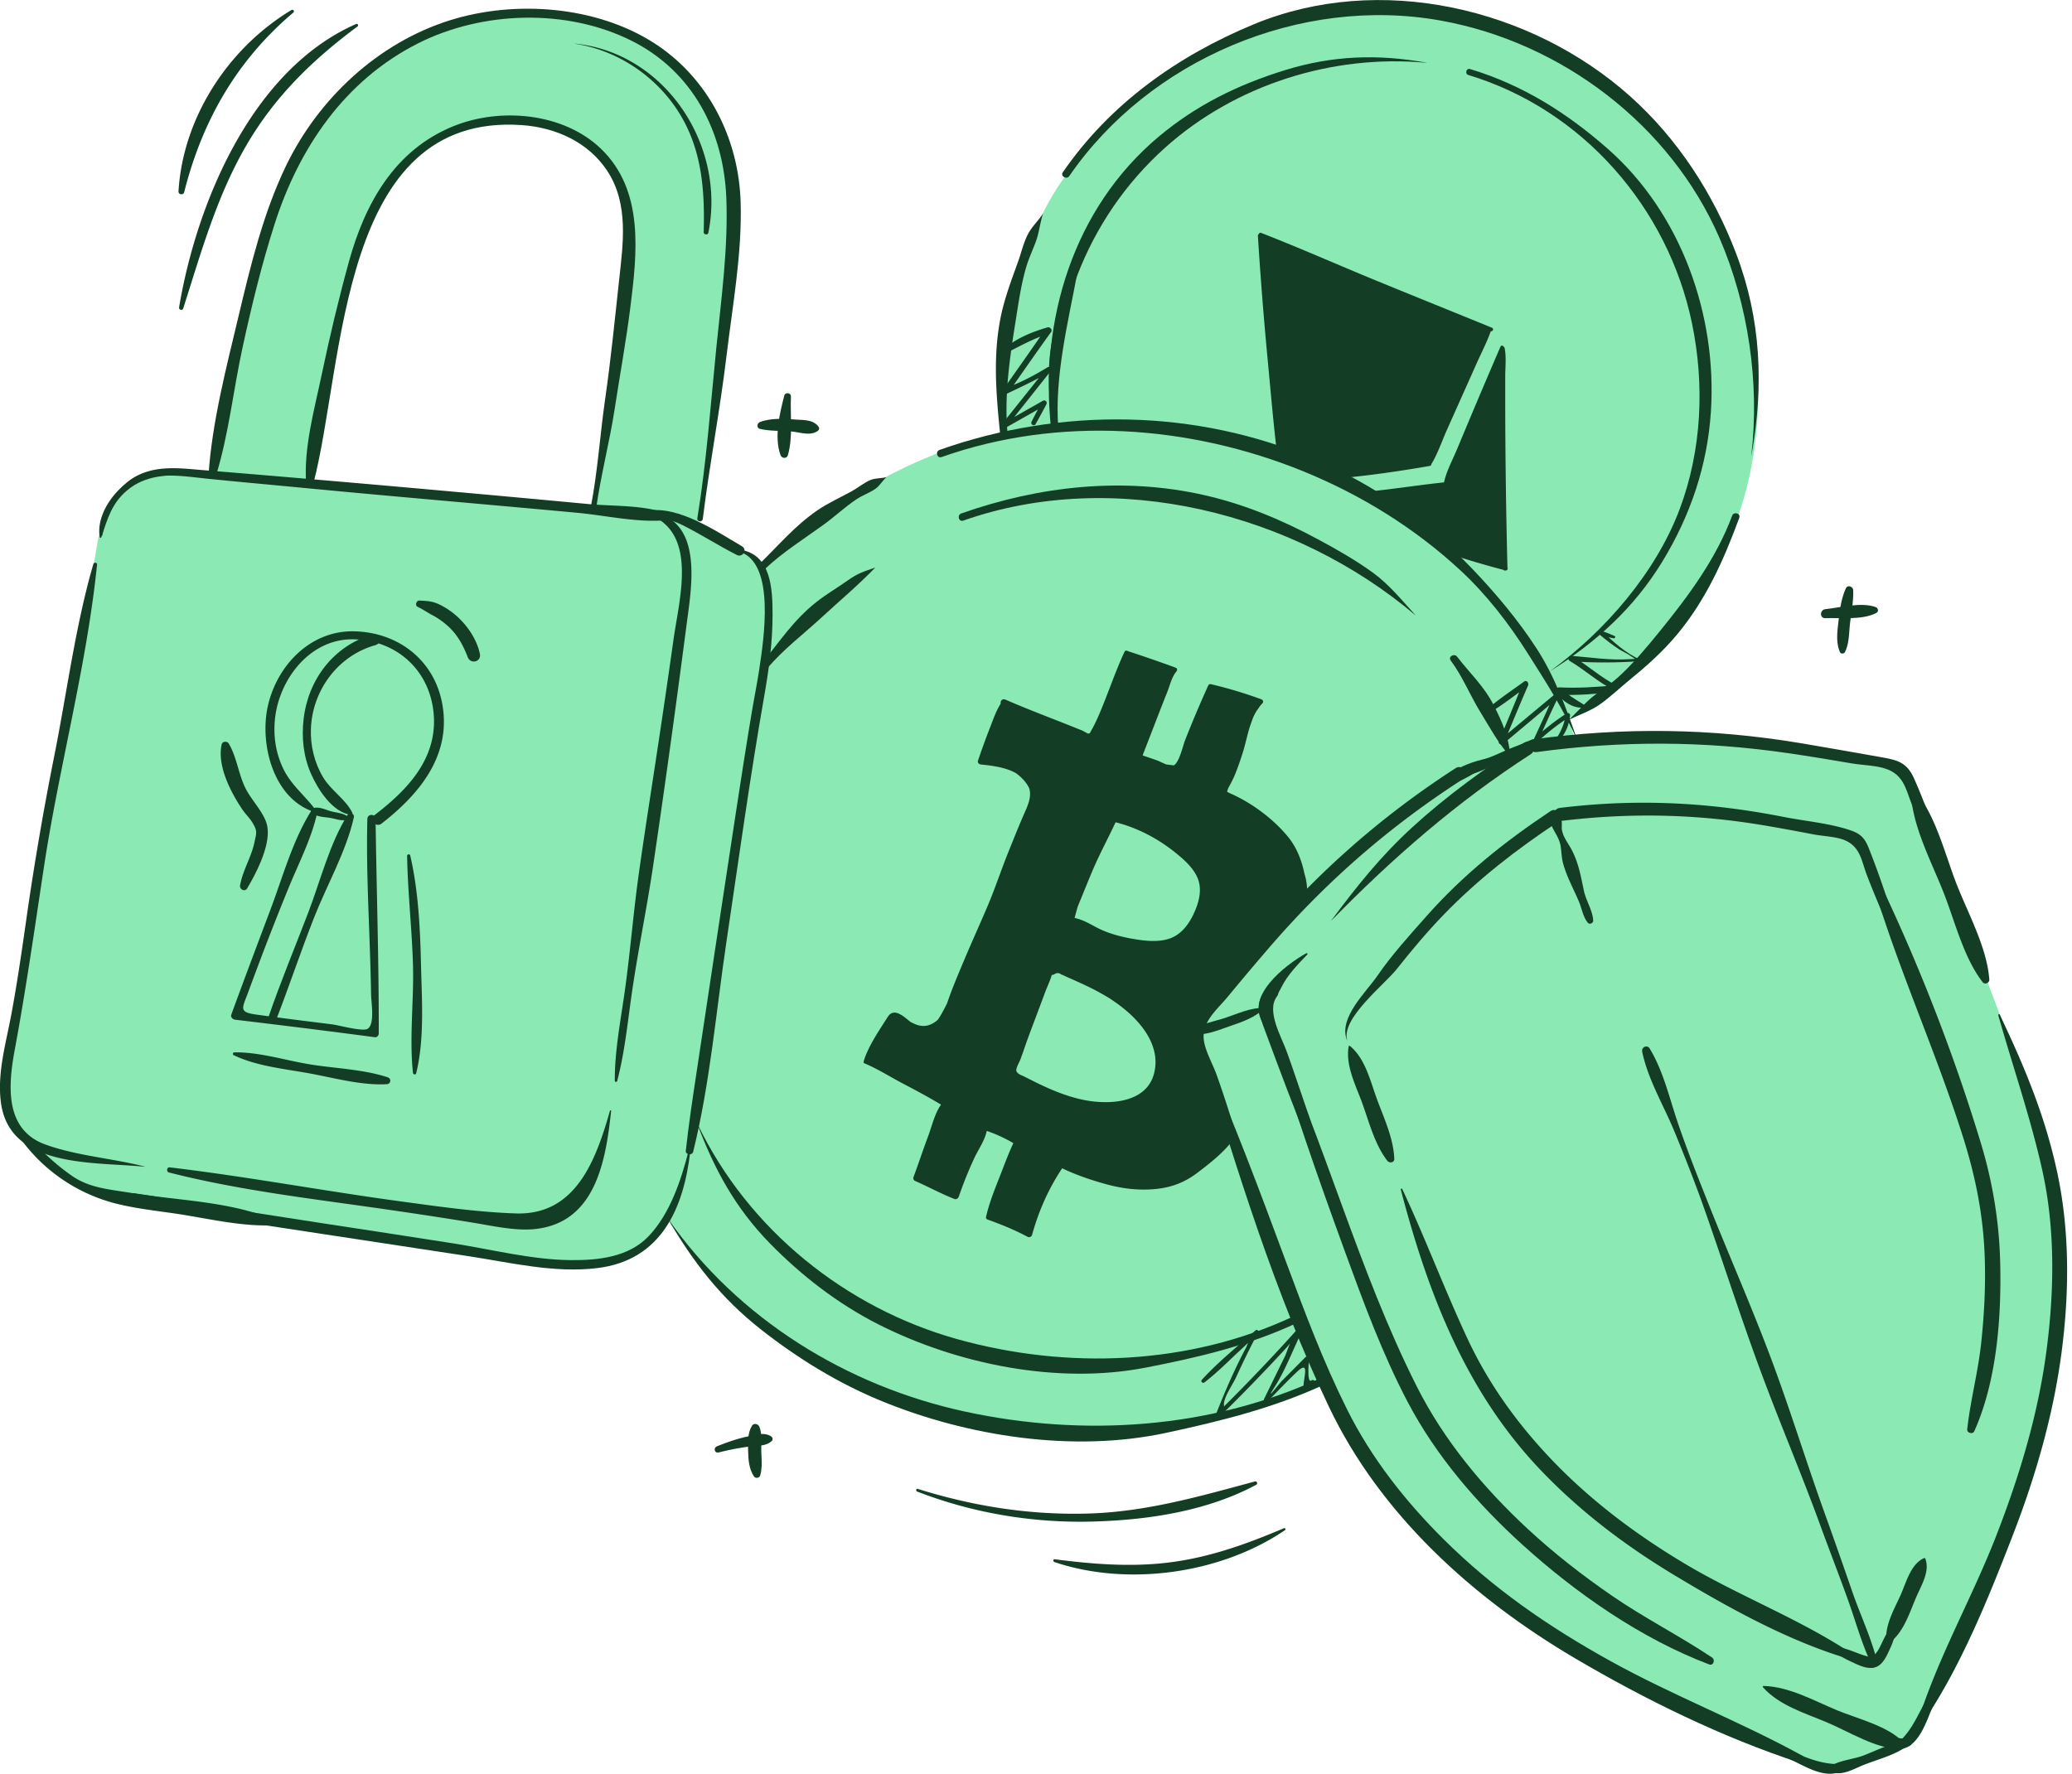 <svg xmlns="http://www.w3.org/2000/svg" width="327" height="280" fill="none"><g clip-path="url(#a)"><path fill="#8BE9B4" d="M4.53 181.291c-.227-.226 5.968 7.068 19.275 8.895s56.912 8.437 56.912 8.437 17.437 4.789 23.867-5.7l.84-.383s12.35 21.362 40.919 30.373c28.57 9.012 60.581-4.105 62.185-4.789 0 0 7.8 21.327 29.602 34.896s43.143 23.381 43.143 23.381 4.006 1.902 6.54 2.278 3.669.117 6.423-.91c2.753-1.026 5.624-2.395 5.624-2.395s1.948-1.026 6.079-9.353c4.13-8.328 15.95-35.581 17.671-48.24s2.066-29.422-2.87-42.991-13.08-36.491-13.08-36.491l-7.001-16.421s-15.262-4.222-24.439-5.132-27.764-.117-27.764-.117l-.805-3.304s8.832-4.448 16.06-13.343c7.229-8.895 10.554-18.475 10.554-18.475s6.767-16.538.688-36.833c-6.078-20.294-22.483-36.497-44.63-42.088-22.146-5.59-47.617 3.305-61.73 24.633 0 0-11.93 13.685-9.982 41.171 0 0-20.191 3.195-38.207 21.212 0 0-1.721-2.395-4.702-3.538s-5.624-3.305-5.624-3.305l-22.147-2.963-39.584-3.88-20.996-1.484s-8.722-1.485-11.82 10.38l-2.066 11.974-8.144 45.277-2.98 18.132s-2.637 11.29-.689 15.054c1.948 3.763 3.098 5.699 3.098 5.699"/><path fill="#8BE9B4" d="M48.588 77.052s4.358-45.619 19.276-54.965 32.128.458 31.206 15.512l-2.065 23.49-3.215 19.384 16.295 2.279s5.734-34.212 5.734-45.16S114.745 4.898 85.226 2.01c0 0-24.935-3.196-39.316 24.482 0 0-9.486 21.595-12.391 48.356z"/><path fill="#8BE9B4" d="M96.695 199.082s10.099-1.218 12.853-20.377 11.627-75.117 11.627-75.117 2.141-13.986-3.979-16.723-7.111-4.105-7.111-4.105l-23.482-2.888-43.907-3.954-16.061-1.52s-10.863.151-11.476 15.204l-9.177 49.724-4.743 27.979s-2.905 8.362 4.434 13.986c0 0 5.81 6.384 13.616 7.91 7.807 1.526 64.409 10.038 64.409 10.038l13.004-.151zm145.028-81.81-12.24 4.865s-28.149 18.857-39.164 39.535c0 0-2.45 0 .303 7.602s23.868 59.304 23.868 59.304 22.717 35.731 73.316 50.1c0 0 3.174 1.218 12.047-3.305 0 0 12.853-18.515 20.191-41.93 7.339-23.415 6.003-44.647-1.528-65.387-7.958-21.895-17.857-46.186-17.857-46.186s-26.504-7.944-58.936-4.598"/><path fill="#133E25" d="M22.855 184.157c-5.121-1.314-10.663-1.677-15.647-3.469-6.533-2.34-5.92-9.347-4.881-14.972 1.77-9.531 3.132-19.083 4.578-28.663 2.41-15.997 6.767-31.837 8.412-47.93.035-.343-.495-.391-.585-.076-2.843 9.785-4.144 20.13-6.134 30.12a475 475 0 0 0-4.371 25.447c-.744 5.221-1.487 10.442-2.458 15.622-.84 4.495-2.237 9.203-1.624 13.815 1.39 10.448 14.828 9.312 22.704 10.133.013 0 .02-.02 0-.027zM16.13 84.538c.592-2.716 1.431-5.768 3.73-7.567 2.63-2.067 6.438-2.053 9.625-1.752 1.129.11 2.251.246 3.38.363 5.08.513 10.175.971 15.255 1.457 14.333 1.375 28.687 2.58 43.026 3.914 4.427.41 9.383 1.567 13.824 1.177a.567.567 0 0 0 .151-1.109c-3.655-1.327-8.399-1.088-12.24-1.45a4847 4847 0 0 0-22.16-2.032 4618 4618 0 0 0-38.84-3.34c-2.85-.232-5.77-.608-8.564.226-4.737 1.41-6.575 5.556-7.394 10.059-.02.13.172.184.2.054z"/><path fill="#133E25" d="M102.595 81.286c7.552 3.024 4.584 13.315 3.717 19.535a1668 1668 0 0 1-2.403 16.476c-1.025 6.822-2.106 13.631-3.07 20.459-.895 6.323-1.377 12.679-2.278 18.995-.655 4.598-1.55 9.196-1.536 13.849 0 .212.324.267.379.048 1.17-4.454 1.625-9.039 2.272-13.596.97-6.815 2.395-13.562 3.4-20.377 1.88-12.672 3.622-25.372 5.281-38.078.784-6 2.726-16.45-5.632-17.81a.256.256 0 0 0-.137.492zm-6.327 94.042c-2.223 7.814-5.397 16.539-14.863 16.224-6.072-.205-12.157-1.088-18.167-1.902-12.178-1.649-24.267-3.921-36.465-5.372-.468-.054-.551.691-.11.808 9.954 2.545 20.363 3.873 30.53 5.296 5.86.821 11.724 1.69 17.562 2.648 2.981.486 6.45 1.279 9.487 1.006 9.782-.897 11.365-10.846 12.205-18.673.014-.103-.151-.117-.179-.021z"/><path fill="#133E25" d="M102.147 80.692c1.652.992 3.738 1.293 5.487 2.162 2.946 1.465 5.721 3.271 8.66 4.756.916.458 1.707-.855.806-1.375-3.849-2.238-10.072-6.514-14.953-5.59-.02 0-.02.034 0 .047"/><path fill="#133E25" d="M116.652 87.082c5.838 1.704 3.841 14.048 3.174 18.564-.303 2.073-.737 4.126-1.081 6.192-.916 5.426-1.756 10.866-2.589 16.306-2.099 13.657-4.13 27.322-6.202 40.979-.634 4.174-1.26 8.334-1.721 12.529-.076.663 1.012.793 1.163.157 2.664-10.784 3.614-22.149 5.246-33.124 1.927-12.939 3.71-25.919 5.968-38.804.751-4.269 1.315-8.512 1.315-12.864 0-4.016-.192-9.545-5.183-10.25-.207-.027-.303.26-.09.322z"/><path fill="#133E25" d="M108.694 181.61c-1.198 4.66-2.926 9.956-6.32 13.527-3.153 3.319-7.944 3.825-12.315 3.784-6.12-.054-12.502-1.69-18.532-2.641-14.072-2.224-28.177-4.249-42.228-6.603-2.664-.445-5.321-.917-7.992-1.293-.957-.137-3.23.027-3.47-.014-.599-.102-.86.814-.255.917.771.13 2.148.855 3.188 1.04 2.56.452 5.149.766 7.724 1.129 7.476 1.04 14.938 2.21 22.408 3.339 7.648 1.157 15.296 2.327 22.944 3.49 6.712 1.019 13.665 2.737 20.467 1.888 10.03-1.245 13.596-9.36 14.636-18.522.014-.144-.221-.171-.255-.034zM15.978 84.83c.985-2.887 1.611-5.316 4.055-7.396 2.877-2.45 6.471-2.525 10.072-2.367.564.027.564-.842 0-.876-3.918-.226-7.642-.076-10.747 2.572-2.175 1.861-4.15 5.14-3.607 8.068.02.123.193.095.227 0m33.478-8.504c4.963-18.974 3.965-58.571 32.872-56.58 5.349.37 10.512 2.668 13.513 7.232 3.456 5.269 2.479 11.585 1.838 17.496-.667 6.138-1.28 12.303-2.161 18.42-.826 5.727-1.191 11.55-2.293 17.23-.11.56.771.78.847.232.737-5.337 2.134-10.544 2.946-15.867s1.783-10.572 2.451-15.888c1.081-8.601 2.251-18.523-4.647-25.14-5.906-5.665-15.854-6.541-23.24-3.55-9.329 3.77-14.003 12.247-16.536 21.464-1.618 5.884-3.03 11.83-4.282 17.797-1.13 5.392-2.83 11.454-2.458 17.004.041.622.97.814 1.143.15z"/><path fill="#133E25" d="M34.056 75.189c2.044-6.576 2.767-13.658 4.234-20.384 1.466-6.726 3.008-13.049 5.039-19.405C47.17 23.37 54.385 12.71 65.943 6.86c10.154-5.14 23.517-5.563 33.774-.404 9.617 4.838 14.498 14.328 14.911 24.81.31 7.829-.798 15.89-1.583 23.669-.895 8.923-1.542 17.989-2.988 26.843-.103.622.785.746.861.116 1.053-8.567 2.698-17.03 3.724-25.604.964-8.06 2.485-16.237 2.244-24.38-.296-9.99-5.067-19.57-13.617-25.084C94.113.92 81.267-.024 70.996 3.206 59.61 6.785 50.226 15.604 45.112 26.231c-3.6 7.492-5.583 15.765-7.497 23.812-1.914 8.046-4.165 16.668-4.709 25.002-.041.67.95.76 1.143.15z"/><path fill="#133E25" d="M90.802 6.918c6.43.985 12.309 4.838 15.923 10.202 4 5.94 4.53 12.597 4.33 19.522-.013.41.654.513.737.095 2.781-13.753-6.753-28.368-20.99-29.846-.014 0-.02.027 0 .027M49.766 127.803c-1.632-2.204-3.807-3.873-5.033-6.398-1.225-2.525-1.604-5.193-1.342-7.848.626-6.343 5.597-12.85 12.522-12.631 6.988.225 12.137 5.2 12.557 12.131.42 6.932-4.365 11.803-9.397 15.642a.871.871 0 0 0 1.067 1.369c6.051-4.674 11.077-10.77 9.68-18.824-1.206-6.945-6.885-11.42-13.907-11.584s-12.254 5.508-13.651 11.844c-1.301 5.885.82 14.506 7.242 16.641.179.061.386-.178.262-.342"/><path fill="#133E25" d="M49.043 128.122c-2.85 4.57-4.434 10.352-6.327 15.375-2.086 5.549-4.178 11.091-6.21 16.661-.158.431.242.766.62.814 7.36.876 14.712 1.793 22.064 2.765.317.041.585-.302.585-.582.028-11.297-.35-22.601-.502-33.891-.014-.828-1.267-.828-1.295 0-.165 6.241.104 12.488.33 18.721.111 3.004.207 6.015.256 9.019.02 1.218.633 4.728-.565 5.412-.812.458-4.62-.589-5.487-.698-4.075-.513-8.157-1.006-12.226-1.581-2.616-.369-2.038-1.019-1.177-3.346a780 780 0 0 1 2.072-5.556 460 460 0 0 1 4.35-11.043c1.536-3.771 3.58-7.698 4.476-11.667.13-.575-.648-.923-.971-.403z"/><path fill="#133E25" d="M55.597 128.28c-1.054-2.114-3.332-3.469-4.592-5.556-1.39-2.299-2.052-5.077-1.935-7.752.255-6.056 4.303-11.516 10.216-13.145 1.088-.301.62-1.998-.468-1.683-6.182 1.8-10.202 7.137-10.911 13.425-.33 2.942-.014 5.905 1.198 8.628 1.108 2.484 3.345 5.994 6.23 6.432.2.028.358-.15.261-.342z"/><path fill="#133E25" d="M54.874 128.604c-2.857 4.557-4.296 10.4-6.21 15.409-2.113 5.536-4.406 11.023-6.326 16.634-.269.794.95 1.102 1.246.342 2.058-5.323 3.862-10.742 5.948-16.052s5.094-10.476 6.312-15.916c.131-.574-.64-.923-.97-.403z"/><path fill="#133E25" d="M49.125 128.108c.606.856 1.894.842 2.864.986.97.143 2.065.636 2.988.246.124-.055.124-.24.041-.322-.674-.691-2.044-.711-2.953-.999-.909-.287-1.962-.793-2.823-.356-.144.076-.213.302-.117.438zm15.125 6.995c.096 5.707.75 11.393.922 17.106s-.599 11.543 0 17.147c.028.267.434.37.51.069 1.335-5.44.888-11.653.757-17.216-.13-5.563-.4-11.55-1.7-17.168-.062-.266-.49-.212-.482.062zm-27.385 31.456c3.6 1.745 8.006 2.162 11.916 2.874 3.91.711 8.254 1.943 12.275 1.717.626-.034.75-.883.144-1.081-3.986-1.321-8.536-1.396-12.674-2.114-3.765-.65-7.71-1.896-11.544-1.827-.22 0-.33.328-.117.431m2.148-26.331c1.494-2.525 4.027-7.349 3.022-10.36-.627-1.875-2.403-3.64-3.298-5.446-1.115-2.258-1.363-4.893-2.63-7.034-.261-.438-1.018-.384-1.129.143-.73 3.38 1.446 7.561 3.305 10.305.447.664 1.074 1.252 1.494 1.923.915 1.464.688 1.717.378 3.209-.482 2.333-1.845 4.406-2.264 6.781-.117.657.757 1.108 1.129.472zm26.91-44.421c.784.356 1.562.91 2.333 1.314.875.459 1.68 1.033 2.417 1.697 1.535 1.382 2.41 3.024 3.146 4.92.454 1.177 2.182.739 1.914-.527-.469-2.231-1.894-4.352-3.566-5.878a12 12 0 0 0-2.665-1.834c-1.197-.602-1.996-.63-3.297-.697-.516-.028-.764.78-.275 1.005zM.957 175.924c3.442 7.089 9.968 12.289 17.63 14.143 2.967.719 6.058 1.068 9.08 1.506 4.895.718 10.279 2.059 15.208 1.847.44-.02.73-.705.248-.91-6.94-2.922-15.352-2.997-22.746-4.242-3.263-.548-6.271-.732-9.066-2.682-4.09-2.861-6.857-6.118-10.024-9.915-.158-.192-.42.055-.323.246zm314.406-15.667c2.313 8.177 5.15 16.333 6.981 24.633 2.051 9.305 1.852 19.254.585 28.656-1.342 9.969-4.268 19.59-7.91 28.95-3.642 9.361-8.702 18.318-11.868 27.815-.221.664.743 1.006 1.094.458 5.57-8.58 9.652-18.721 13.342-28.232s6.526-19.33 7.82-29.463c1.171-9.217 1.226-18.796-.723-27.924s-5.259-16.922-9.087-24.989c-.062-.13-.268-.041-.227.096zm-13.782-35.888c-.11 5.569 3.291 11.693 5.273 16.839 1.728 4.461 3.105 10.065 6.072 13.869.317.404 1.06.069 1.026-.424-.358-5.07-3.38-10.496-5.211-15.204-1.831-4.707-3.353-11.201-6.953-15.163-.076-.082-.214-.013-.214.089z"/><path fill="#133E25" d="M308.665 260.1c-1.838 2.018-2.616 4.981-4.089 7.28-1.673 2.614-2.602 5.652-5.026 7.705-.502.424.062 1.053.572.978 2.643-.376 3.91-4.27 4.791-6.425.702-1.704 1.191-3.455 1.955-5.152.64-1.424 1.501-2.84 1.811-4.38 0-.006-.007-.02-.021-.006zm2.299-110.945c-2.946-8.655-5.135-17.824-8.853-26.192-1.218-2.737-2.691-2.984-5.624-3.504-4.096-.718-8.185-1.457-12.288-2.141-14.216-2.368-27.943-2.546-42.235-.603-1.328.178-.764 2.183.558 2.005 13.314-1.813 26.304-1.772 39.598.164 3.387.493 6.76 1.047 10.133 1.629 1.776.301 4.096.301 5.735.985 2.292.958 2.746 2.819 3.559 5.029 2.809 7.664 6.333 15.074 9.397 22.635 0 .014.027.007.02 0z"/><path fill="#133E25" d="M278.23 266.353c2.582 2.88 6.568 4.057 10.085 5.535s7.91 4.277 11.655 4.202c.537-.014.771-.637.427-1.02-2.34-2.586-7.311-3.77-10.471-5.084-3.703-1.539-7.558-3.736-11.606-3.845-.117 0-.159.136-.09.212m-77.922-104.491c3.484 12.07 7.628 23.853 11.931 35.663 2.939 8.06 5.927 16.189 9.927 23.804 4.481 8.526 10.987 16.067 18.105 22.519 8.461 7.67 18.732 14.834 29.471 18.899.668.253.998-.732.461-1.088-5.142-3.435-10.684-6.234-15.792-9.751-4.668-3.209-9.128-6.685-13.28-10.53-7.008-6.5-13.238-13.979-17.54-22.519-9.246-18.344-14.423-38.468-23.049-57.086-.062-.13-.268-.034-.227.096z"/><path fill="#133E25" d="M285.094 269.364c1.191.89 2.629 1.355 3.986 1.95 1.81.787 3.373 1.868 5.142 2.717 2.265 1.088 4.778 2.839 7.228 1.533.517-.274.283-1.116-.296-1.095-3.208.102-6.409-1.889-9.472-2.806-2.217-.663-4.268-2.018-6.581-2.319-.014 0-.014.013 0 .02zm-74.989-124.031c9.624-9.853 19.853-18.775 31.481-26.275 1.122-.725.076-2.525-1.053-1.792-6.224 4.03-12.185 8.327-17.651 13.329-4.936 4.516-8.833 9.388-12.784 14.725-.007.006.007.02.013.013zm.839 45.317c-1.583-5.502-3.111-10.88-4.991-16.299-.963-2.785-1.879-5.584-2.884-8.355-.854-2.354-3.277-6.459-1.535-8.717.819-1.061-.998-2.101-1.804-1.047-1.735 2.251-.998 4.01-.076 6.487 1.178 3.161 2.341 6.322 3.546 9.47 2.409 6.308 4.874 12.364 7.724 18.474 0 .014.02 0 .02-.006z"/><path fill="#133E25" d="M189.493 165.86c5.742 18.905 11.703 38.283 20.226 56.19 8.082 16.997 22.731 30.23 38.813 39.707 11.076 6.527 23.255 12.508 35.501 16.511.648.212 1.054-.767.462-1.088-9.886-5.44-20.501-9.511-30.394-14.999s-18.525-11.495-26.27-19.193c-6.065-6.028-11.4-12.809-15.221-20.466s-6.664-15.293-9.562-23.093c-4.213-11.352-8.385-22.608-13.328-33.672-.055-.13-.268-.034-.227.096z"/><path fill="#133E25" d="M273.625 273.072c1.08.849 2.395 1.293 3.635 1.861 1.913.869 3.621 2.033 5.514 2.922 2.32 1.088 5.369 3.018 7.861 1.711.524-.274.276-1.109-.296-1.095-5.865.137-11.007-4.756-16.707-5.412-.007 0-.014.013-.007.02zm-74.232-80.238c-2.644-7.677-4.661-15.581-7.408-23.217-.599-1.662-1.652-3.462-1.962-5.193-.537-3.011 1.99-4.961 3.745-7.082a436 436 0 0 1 6.926-8.204c8.86-10.202 18.704-18.742 30.084-26.084 1.122-.725.075-2.524-1.054-1.792-12.419 8.026-22.828 17.4-32.238 28.752-2.651 3.202-5.308 6.404-7.91 9.648-2.148 2.682-1.618 4.119-.475 7.253 3.174 8.737 6.795 17.297 10.278 25.919 0 .013.028.007.021 0zm104.267 53.13c-2.086.896-2.815 3.804-3.669 5.734-.957 2.162-2.299 4.392-2.32 6.794 0 .534.654.767 1.026.424 1.92-1.751 2.747-4.564 3.765-6.897.792-1.813 2.148-4.016 1.384-5.98-.034-.082-.103-.11-.186-.075m-9.328-110.86c4 15.279 10.836 29.621 15.565 44.694 1.873 5.981 3.057 11.913 3.312 18.188.192 4.673-.042 9.333-.537 13.979s-1.708 9.087-2.21 13.671c-.062.575.881.828 1.115.301 3.573-7.965 4.303-18.05 4.089-26.679-.165-6.507-1.205-12.733-3.091-18.946-4.688-15.43-10.842-30.887-18.009-45.311-.062-.13-.268-.041-.227.096z"/><path fill="#133E25" d="M301.134 252.463c-.585.623-.881 1.245-1.267 2.012-.613 1.204-1.315 2.148-2.038 3.284-.488.773-.826 1.635-1.253 2.443-.426.807-1.074 1.396-1.693 2.066a.593.593 0 0 0 .42.999c1.748.048 2.464-1.909 3.084-3.25.496-1.074.702-2.046 1.06-3.154.489-1.513 1.48-2.806 1.7-4.393 0-.007-.006-.021-.02-.007zm1.191-96.32c-2.327-7.014-4.255-14.184-6.94-21.075-.757-1.943-1.073-3.175-3.104-3.907-3.305-1.19-7.298-1.512-10.753-2.196-11.882-2.347-23.296-2.908-35.344-1.43-1.321.164-1.335 2.244 0 2.08 10.864-1.341 21.362-1.143 32.156.67 2.637.445 5.267.931 7.89 1.437 1.521.294 3.731.336 5.114 1.006 2.279 1.102 2.444 3.196 3.229 5.269 2.334 6.144 5.218 12.084 7.738 18.153 0 .014.027.007.021 0zm-81.254 31.641c4.227 16.148 10.12 31.598 21.761 43.956 6.257 6.637 13.541 12.172 21.354 16.88 8.31 5.009 17.596 10.181 26.911 13.048.667.206 1.018-.732.461-1.088-8.068-5.227-17.321-8.765-25.609-13.705-7.848-4.68-15.145-10.168-21.417-16.819-5.273-5.59-9.7-11.796-12.942-18.748-3.635-7.787-6.636-15.833-10.292-23.613-.062-.13-.261-.035-.227.095zm-8.227-22.602c-.516 3.018 1.095 6.09 2.121 8.896 1.115 3.065 1.969 6.527 3.965 9.148.33.431 1.143.349 1.115-.301-.131-3.278-1.645-6.432-2.76-9.484-1.04-2.839-1.818-6.329-4.227-8.313-.062-.055-.193-.048-.214.054"/><path fill="#133E25" d="M285.114 258.404c.93.773 1.99 1.109 3.057 1.67 1.308.684 2.43 1.533 3.786 2.148 1.418.65 3.174 1.677 4.592.616.468-.349.317-1.047-.296-1.095-1.997-.143-3.463-1.04-5.322-1.567s-3.875-1.532-5.803-1.785c-.007 0-.021.006-.007.02zm-72.511-94.187c-.97-3.462 5.866-8.752 7.862-11.277 2.341-2.962 4.778-5.864 7.408-8.58 5.369-5.549 11.455-10.264 17.885-14.527 1.115-.738.068-2.538-1.054-1.792-7.214 4.796-13.83 10.086-19.571 16.579-2.651 2.997-5.466 6.083-7.731 9.381-1.852 2.703-6.224 6.685-4.819 10.216 0 .014.02.007.02 0"/><path fill="#133E25" d="M259.161 165.995c.916 4.4 3.318 8.348 5.026 12.46 1.707 4.113 3.421 8.485 4.929 12.782 2.967 8.444 5.679 16.956 8.798 25.358 3.015 8.136 6.416 16.101 9.383 24.25 1.425 3.914 2.946 7.8 4.35 11.721 1.212 3.373 2.169 6.938 3.718 10.175.248.513 1.032.143.902-.377-.937-3.797-2.671-7.431-3.952-11.125a1011 1011 0 0 0-4.158-11.838c-2.953-8.156-5.48-16.429-8.509-24.564-3.146-8.444-6.781-16.648-10.099-25.009-1.679-4.222-3.373-8.485-4.826-12.789-1.308-3.873-2.237-7.999-4.385-11.536-.385-.63-1.315-.206-1.17.492zm-14.374-37.514c-.558.65-.179 1.3.138 1.977.537 1.164 1.204 1.909 1.39 3.237.138.992.131 1.765.413 2.757.606 2.101 1.597 3.846 2.444 5.844.461 1.081.668 2.477 1.425 3.373.276.329.861.062.84-.349-.069-1.553-1.129-3.134-1.459-4.66-.475-2.244-.813-4.31-1.88-6.404-.53-1.047-1.328-1.957-1.576-3.141-.138-.657.124-1.245-.214-1.888-.234-.431-.922-1.444-1.528-.746zm56.402 146.386c-2.417.082-4.874 1.403-7.105 2.258-1.686.643-4.096.767-5.466 1.882-.089.075-.075.226 0 .301 1.467 1.444 3.869-.041 5.411-.657 2.389-.965 5.363-1.649 7.353-3.332.172-.144.034-.452-.186-.445zm-59.252-157.706c-2.155.137-4.557 1.491-6.568 2.285-1.734.684-3.979 1.17-5.349 2.477-.22.205-.041.541.234.561 1.969.13 4.207-1.19 5.997-1.881 1.927-.746 4.433-1.383 5.982-2.751.255-.226.062-.712-.289-.691z"/><path fill="#133E25" d="M237.001 119.426c-2.072.164-4.151.629-6.086 1.505-1.934.876-3.442 2.518-4.963 4.01-.035.034.007.075.048.061 1.879-.889 3.945-1.368 5.748-2.408s3.532-2.046 5.253-3.148c.007 0 0-.02 0-.02"/><path fill="#133E25" d="M241.985 116.698c-1.459.465-2.678 1.15-4 1.902-1.177.671-2.891 1.143-3.772 2.149-.2.232-.048.52.234.561 1.184.15 2.437-.746 3.449-1.273 1.432-.753 2.926-1.498 4.447-2.053.799-.287.475-1.546-.358-1.279zm-42.599 42.428c-1.886-.116-4.255.965-6.058 1.567-1.542.513-3.614.814-4.84 1.888-.282.247-.027.623.276.657 1.666.205 3.862-.759 5.452-1.293 1.686-.568 4.055-1.396 5.204-2.737.028-.034.007-.082-.034-.082"/><path fill="#133E25" d="M206.16 150.47c-3.284 1.841-9.962 6.939-6.636 11.283.227.295.839.356.922-.116.165-.971.124-2.497.447-3.264.338-.814.985-1.806 1.384-2.607.964-1.936 2.561-3.53 4.041-5.09.097-.103-.027-.267-.151-.199zm-66.274-75.141c-.668.178-1.707.13-2.458.424-1.053.417-1.996 1.238-2.98 1.779-1.859 1.026-3.738 1.847-5.508 3.065-3.538 2.45-6.058 5.488-9.107 8.45-.544.528.289 1.356.833.829 2.781-2.655 6.168-4.77 9.293-7.034 1.769-1.28 3.415-2.833 5.232-4.044.95-.637 2.114-1.006 3.036-1.69.633-.473 1.122-1.307 1.666-1.773.007 0 0-.02-.007-.013zm109.031 41.497c-1.707-4.988-3.538-10.018-6.416-14.458-2.877-4.441-6.409-8.663-10.161-12.59-7.056-7.39-15.399-13.22-24.831-17.257-18.738-8.013-40.066-8.273-59.231-1.499-.709.253-.406 1.39.317 1.13 18.477-6.535 39.109-5.085 57.159 2.278 9.066 3.695 17.527 8.943 24.707 15.587 4.137 3.832 7.662 8.403 10.664 13.151 2.829 4.468 5.638 8.813 7.779 13.665 0 .006.02 0 .02-.007zm-143.486 75.59c3.986 6.883 8.406 12.549 14.711 17.496 5.79 4.543 12.13 8.444 18.952 11.242 13.666 5.611 30.325 8.177 44.906 5.043 8.578-1.841 16.88-3.893 24.872-7.574.689-.315.09-1.328-.599-1.013-17.348 7.992-37.429 9.251-56.016 5.214s-35.763-14.568-46.812-30.415c-.007-.007-.021 0-.014.007"/><path fill="#133E25" d="M223.391 97.114c-2.1-2.3-4.117-4.803-6.629-6.644-2.768-2.019-5.728-3.702-8.743-5.323-5.714-3.073-11.511-5.509-17.872-6.966-12.852-2.935-26.084-1.478-38.441 2.874-.709.253-.406 1.382.317 1.129 23.971-8.45 52.347-1.184 71.354 14.937.007.007.021 0 .014-.014zm14.945 22.272c-.165-2.921-1.266-5.46-2.615-8.087-1.563-3.052-3.725-4.982-5.756-7.63-.454-.588-1.473-.02-1.018.596 1.865 2.49 3.07 5.542 4.729 8.224 1.494 2.422 2.754 4.817 4.64 6.911h.014zm-128.32 57.948c2.705 7.232 6.03 13.363 11.476 18.933 4.998 5.111 10.746 9.559 17.134 12.795 12.461 6.309 28.287 9.525 42.152 6.836 8.268-1.601 16.24-3.469 23.895-7.055.688-.321.089-1.334-.599-1.012-16.419 7.684-35.687 8.416-53.056 3.551s-32.893-17.113-40.988-34.055c0-.007-.021 0-.021.007zM138.11 89.6c-1.859.656-2.699.868-4.351 2.045s-3.373 2.162-4.956 3.421c-3.573 2.833-5.735 6.179-8.571 9.648-.475.582.351 1.416.833.828 2.485-2.983 5.672-5.378 8.543-8.026s5.831-5.132 8.509-7.903c0 0 0-.02-.007-.014"/><path fill="#133E25" d="M189.363 164.437c-.338-1.615.543-3.798.543-3.798l16.378-18.673c.076-1.457-.028-2.853-.399-3.962-.441-2.175-1.26-4.262-2.616-5.911-2.348-2.861-5.838-5.454-9.308-6.932-.199-.123-.316-.198-.316-.198l.192-.548c.448-.773.923-1.799.978-1.929.53-1.28.977-2.58 1.384-3.9.351-1.15.626-2.471 1.005-3.75l.495-1.403c.193-.472.42-.917.689-1.327.124-.151.254-.336.358-.513.151-.199.303-.397.482-.568.22-.212.096-.541-.173-.637a69 69 0 0 0-7.937-2.381c-.145-.034-.351.021-.42.171a180 180 0 0 0-3.683 8.704c-.323.821-.909 3.503-1.783 3.941l-1.17-.15c-.572-.219-1.177-.548-1.549-.671q-1.095-.381-2.189-.753l2.519-6.507c.441-1.136.881-2.272 1.336-3.401.427-1.067.743-2.483 1.494-3.366.179-.212.103-.493-.159-.589-2.485-.896-4.963-1.772-7.483-2.586-.179-.13-.454-.144-.564.089-1.542 3.319-2.671 6.842-4.138 10.202-.33.753-.688 1.505-1.101 2.21-.076.123-.145.342-.262.431-.069.048-.096.082-.11.096 0-.014-.034-.034-.138-.034-.103 0-.777-.418-.956-.486l-1.419-.568c-3.552-1.423-7.152-2.764-10.663-4.297-.503-.219-.854.246-.744.616-.791 1.245-1.287 2.778-1.824 4.133a112 112 0 0 0-1.769 4.892c-.11.315.172.568.461.595 1.762.185 3.938.445 5.583 1.403.826.63 1.68 1.471 2.065 2.429.413 1.485-.433 3.024-1.025 4.414-.792 1.833-1.529 3.694-2.279 5.549-1.122 2.778-2.051 5.624-3.215 8.382-1.225 2.908-2.547 5.782-3.766 8.69-.956 2.271-1.913 4.516-2.705 6.842v.014c-.454.882-.902 1.765-1.453 2.579-.984.849-2.113 1.307-3.579.691a10 10 0 0 1-.73-.348c-1.157-.917-2.623-2.341-3.614-.774-.909 1.444-1.976 3.011-2.802 4.626l-.048.075-.021.062c-.379.752-.702 1.512-.922 2.278-.028.082.013.212.103.253 2.196.924 4.165 2.197 6.271 3.298 1.976 1.034 3.938 2.081 5.845 3.237-1.005 1.403-1.459 3.449-2.045 5.009-.805 2.134-1.514 4.317-2.313 6.459-.069.185.042.479.227.561 2.107.917 4.131 2.039 6.265 2.867.282.109.578-.123.668-.376a63 63 0 0 1 2.437-6.056c.633-1.368 1.68-2.819 1.976-4.318 1.473.5 2.857 1.143 4.199 1.93-.812 1.724-1.466 3.538-2.162 5.31-.812 2.066-1.659 4.167-2.148 6.336a.345.345 0 0 0 .241.417c2.162.773 4.282 1.636 6.306 2.717.276.143.627.02.716-.288 1.033-3.756 2.589-7.28 4.75-10.523 2.286 1.094 4.819 1.95 7.242 2.593 2.568.677 5.115.944 7.766.65 2.347-.26 4.371-1.054 6.257-2.477 1.949-1.471 4.021-3.086 5.522-5.016 0 0-4.73-14.095-5.067-15.71zm-28.976 4.557c-.027-.472.496-1.328.661-1.779q.411-1.119.792-2.238c.488-1.402 1.019-2.791 1.542-4.18s1.046-2.785 1.562-4.174c.317-.856.778-1.772 1.04-2.696.103-.028.193-.062.317-.069q.63-.482 1.197-.02c.317.089.634.28.937.41 1.638.726 3.29 1.451 4.867 2.306q.98.532 1.921 1.116.702.47 1.383.971c3.305 2.443 6.637 6.336 5.542 10.75-1.184 4.789-7.132 5.043-11.09 4.249-2.183-.438-4.282-1.239-6.293-2.162-1.053-.486-2.085-1.013-3.118-1.533-.482-.246-1.088-.376-1.267-.944v-.007zm18.181-20.822c-1.886-.355-3.759-.848-5.466-1.744-1.163-.609-2.244-1.273-3.511-1.513a62 62 0 0 1 .503-1.827c.826-1.977 1.604-3.982 2.451-5.946 1.08-2.504 2.368-4.878 3.517-7.342 3.463.883 6.726 2.594 9.494 4.845 1.397 1.136 2.946 2.497 3.552 4.242.661 1.895-.055 4.065-.929 5.782-.765 1.485-1.873 2.86-3.491 3.455-1.852.685-4.213.397-6.113.041zm32.886-72.674c4.764-.445 9.528-1.13 14.181-1.944.193-.034.276-.191.276-.342a.4.4 0 0 0 .068-.082c.957-1.622 1.598-3.537 2.369-5.262.784-1.758 1.569-3.51 2.354-5.268s1.57-3.51 2.354-5.27c.744-1.662 1.611-3.325 2.217-5.042.324.082.523-.404.193-.547-6.072-2.491-12.171-4.934-18.243-7.431-6.065-2.491-12.089-5.166-18.202-7.548-.172-.068-.317.048-.351.185a.25.25 0 0 0-.151.253c.399 6.432.908 12.857 1.514 19.269.475 5.015.902 10.065 1.501 15.074"/><path fill="#133E25" d="M228.905 87.498c2.768.897 5.556 1.731 8.378 2.463.083.103.234.13.365.09.248.006.351-.288.255-.493a1102 1102 0 0 1-.351-25.817v-4.29c0-1.458.199-3.093-.097-4.516a.25.25 0 0 0-.144-.185c-.069-.205-.4-.28-.51-.027a1306 1306 0 0 0-4.695 11.03c-.743 1.765-1.48 3.537-2.223 5.31-.682 1.628-1.618 3.346-1.99 5.084-3.896.41-7.779 1.026-11.682 1.423M164.58 33.765c-.703 1.04-1.646 1.944-2.252 3.025-.764 1.354-1.115 3.003-1.638 4.46-1.088 3.032-2.21 5.94-2.822 9.122-1.171 6.124-.641 11.995-.028 18.146.076.746 1.253.753 1.184 0-.578-6 .351-12.152 1.301-18.098.434-2.724.84-5.577 1.618-8.218.392-1.334.977-2.6 1.473-3.9.572-1.492.695-3.018 1.184-4.537 0-.013-.014-.013-.02-.007z"/><path fill="#133E25" d="M276.413 71.885c1.955-10.948 1.556-21.41-2.424-31.872-3.566-9.374-9.204-18.098-16.714-24.81-15.669-14-39.57-19.59-59.411-11.366-12.054 4.995-22.71 12.57-30.132 23.36-.426.623.593 1.211 1.019.595 12.605-18.344 36.466-28.54 58.626-24.544 19.09 3.435 36.259 16.498 43.976 34.288 4.571 10.544 6.375 22.963 5.039 34.356 0 .014.014.014.021 0zm-28.852 41.745c1.673-.808 3.373-1.348 4.895-2.409s2.864-2.354 4.289-3.524c2.857-2.333 5.583-4.707 7.951-7.561 4.564-5.501 7.352-11.755 9.796-18.4.262-.71-.881-1.019-1.136-.314-2.492 6.74-6.905 12.686-11.428 18.249-2.024 2.491-4.192 5.104-6.581 7.26-1.439 1.293-3.153 2.271-4.585 3.558-1.129 1.006-2.037 2.155-3.215 3.127-.007.007 0 .02.014.014m-42.969.222s.016-.016 0-.016-.016.016 0 .016"/><path fill="#133E25" d="M225.126 9.892c-7.683-1.375-14.78-1.143-22.27 1.163s-14.079 5.556-20.006 10.53c-13.465 11.304-18.814 28.985-16.976 46.07.069.623 1.053.63.984 0-1.783-16.558 4.537-33.158 17.011-44.338 11.07-9.929 26.415-14.787 41.25-13.405.007 0 .014-.013 0-.013zm19.558 96.028c7.242-4.557 13.169-9.915 17.644-17.236s7.146-15.259 7.689-23.77c.964-15.177-4.695-31.223-16.267-41.411-6.443-5.673-13.458-10.107-21.747-12.604-.606-.185-.867.76-.262.944 18.009 5.433 31.509 20.945 35.289 39.207 2.003 9.669 1.549 19.98-1.928 29.272-3.752 10.038-11.792 19.323-20.425 25.591-.007 0 0 .021.007.014z"/><path fill="#133E25" d="M170.025 42.977c-2.175 3.578-3.483 7.595-4.158 11.79s-.186 8.381.158 12.733c.048.623 1.033.63.985 0-.599-8.143 1.555-16.593 3.029-24.51 0-.007-.007-.013-.014 0zm-46.248 19.464c-.736 2.826-1.631 6.583-.592 9.415.2.534.985.596 1.157 0 .833-2.846.351-6.322.482-9.271.027-.602-.895-.718-1.047-.144"/><path fill="#133E25" d="M119.943 67.705c1.583.37 3.242.274 4.86.397 1.37.103 3.043.78 4.241-.068.192-.137.316-.411.165-.63-.826-1.19-2.382-1.081-3.731-1.177-1.811-.13-3.801-.246-5.528.39-.489.178-.592.958 0 1.095zM56.168 3.803c-16.44 7.239-25.134 28.238-27.902 44.694-.068.425.517.603.654.178 2.843-8.881 5.308-17.817 10.08-25.933 4.468-7.602 10.36-13.315 17.403-18.55a.23.23 0 0 0-.234-.396zM46 1.58c-9.968 5.993-17.142 16.982-17.83 28.649-.028.513.771.608.895.123C31.908 19.082 37.34 9.557 46.31 1.969c.22-.185-.062-.54-.303-.39zm98.733 233.869c8.694 3.38 18.098 4.968 27.433 4.749 8.791-.206 18.298-1.608 26.105-5.823.282-.151.089-.596-.214-.513-8.818 2.374-17.265 4.83-26.49 5.07-9.225.239-18.03-1.177-26.717-3.894-.269-.082-.365.308-.111.411zm21.664 11.132c11.6 3.914 26.263 1.854 36.396-5.03.186-.13.028-.383-.178-.301-6.079 2.587-12.117 4.742-18.725 5.474-5.818.644-11.648.171-17.438-.581-.262-.034-.282.356-.062.438zM291.324 92.858c-.73 1.58-.957 3.34-1.157 5.057-.199 1.717-.468 3.441.214 5.029.13.308.647.28.784 0 .661-1.328.627-2.833.778-4.297.186-1.82.599-3.66.523-5.488-.02-.554-.867-.89-1.135-.308z"/><path fill="#133E25" d="M288.074 97.584c2.437-.089 5.838.335 8.055-.828.42-.219.268-.794-.124-.93-2.306-.815-5.555.088-7.931.335-.894.096-.936 1.457 0 1.423M118.655 225.101c-.695 1.156-.619 2.689-.585 3.996.042 1.43.124 2.696.895 3.934.248.397.881.336 1.012-.13.358-1.286.207-2.483.165-3.804s.179-2.662-.289-3.845c-.199-.507-.888-.671-1.204-.158z"/><path fill="#133E25" d="M113.41 229.288a41 41 0 0 1 4.708-.917c1.246-.171 2.713-.006 3.676-.896.235-.212.145-.568-.096-.725-1.088-.719-2.519-.24-3.717.013-1.659.356-3.27.924-4.84 1.554-.585.232-.379 1.135.269.964zm76.689-11.07c1.687-1.314 3.229-2.792 4.764-4.27.158-.15 2.795-2.538 2.74-2.675-.213-.609-.812 1.211-.957 1.471-1.831 3.435-3.373 7.014-4.791 10.633-.124.322.337.541.557.322a294 294 0 0 0 10.581-10.914c.255-.274 1.928-2.333 1.467-2.094-.648.336-1.364 2.792-1.66 3.387-1.101 2.258-2.209 4.516-3.311 6.774-.158.329.248.691.53.411 1.535-1.553 3.036-3.161 4.62-4.66 2.058-1.943 1.149.554 1.073 2.251-.013.274.29.39.51.288 2.017-.924.055.048.275-.37-.137.253.214.438.379.219l.557-.732c.221-.287-.227-.534-.461-.356-.757.589-.399-3.113-.385-3.407s-.379-.438-.579-.24c-1.232 1.246-2.464 2.484-3.696 3.729-.572.582-2.823 3.586-1.136.945 1.686-2.642 2.974-6.09 4.419-9.032.159-.322-.261-.712-.53-.411a296 296 0 0 1-10.87 11.509c-.447.452-.895.896-1.349 1.341.213.212.317.048.324-.493-.166-1.122 1.369-3.25 1.893-4.399a136 136 0 0 1 3.497-7.116c.137-.267-.193-.52-.413-.315-2.857 2.545-5.886 4.967-8.468 7.793-.254.281.124.637.413.411zM235.273 112.4c1.989-1.204 3.841-2.676 5.728-4.037l-.675-.513c-1.219 3.072-2.499 6.117-3.766 9.175-.172.418.413.63.682.397 2.85-2.395 5.714-4.783 8.557-7.191l-.64-.37c-.971 2.306-2.059 4.564-3.098 6.843-.166.356.254.725.564.431a34 34 0 0 1 4.998-3.914l-.53-.404c-.172 1.259-.592 2.306-1.246 3.408-.207.349.296.609.53.308.84-1.095 1.225-2.156 1.411-3.524.042-.281-.234-.595-.53-.404a35 35 0 0 0-5.135 4.03l.564.431c1.053-2.306 2.059-4.632 3.181-6.904.199-.397-.269-.739-.606-.465-2.871 2.374-5.728 4.769-8.592 7.157l.682.397c1.26-3.017 2.499-6.042 3.807-9.039.158-.362-.207-.923-.627-.622-1.913 1.389-3.91 2.716-5.707 4.256-.316.266.09.78.441.567zm-76.001-56.909c2.086-1.074 4.048-2.128 6.306-2.846l-.565-.732c-2.189 3.216-4.447 6.384-6.677 9.565-.289.418.261.821.64.637 2.299-1.095 4.557-2.135 6.746-3.456l-.482-.616c-2.354 2.963-4.722 5.912-7.076 8.875-.269.342.062.876.495.636L165 63.963l-.551-.547c-.558 1.054-1.122 2.1-1.652 3.161-.214.424.406.787.64.37.592-1.034 1.149-2.08 1.707-3.134.186-.35-.193-.753-.551-.548-2.113 1.198-4.226 2.388-6.34 3.586l.496.636c2.361-2.956 4.702-5.926 7.056-8.888.262-.329-.062-.87-.482-.616-2.134 1.286-4.337 2.484-6.705 3.284l.53.684c2.237-3.181 4.454-6.384 6.733-9.538.261-.362-.172-.841-.565-.732-2.375.691-4.612 1.601-6.567 3.127-.406.315.11.896.53.677z"/><path fill="#133E25" d="M249.957 111.23c-1.26-.801-2.458-1.417-3.463-2.546l-.413.992c3.036.089 6.044-.061 9.025-.656.351-.069.427-.623.104-.781-2.568-1.252-4.62-3.209-7.064-4.652l-.22.807c3.662.253 7.277.24 10.932-.027.103-.007.179-.171.062-.219-2.251-.951-4.261-2.771-6.003-4.448l-.33.561c.688.219 1.356.363 2.072.507.206.041.378-.274.158-.37-.681-.294-1.335-.575-2.044-.787-.31-.096-.593.342-.331.561.985.835 1.99 1.615 3.07 2.32.579.376 1.267.643 1.818 1.047.895.65 1.026.424-.282.52-2.954.205-6.162-.301-9.108-.534-.448-.034-.572.602-.22.807 2.45 1.444 4.495 3.394 7.07 4.64l.213-.794c-2.995.267-5.907.486-8.915.328-.551-.027-.716.637-.413.992 1.081 1.28 2.43 2.259 4.151 2.231.275 0 .365-.363.138-.506z"/></g><defs><clipPath id="a"><path fill="#fff" d="M0 0h326.226v280H0z"/></clipPath></defs></svg>